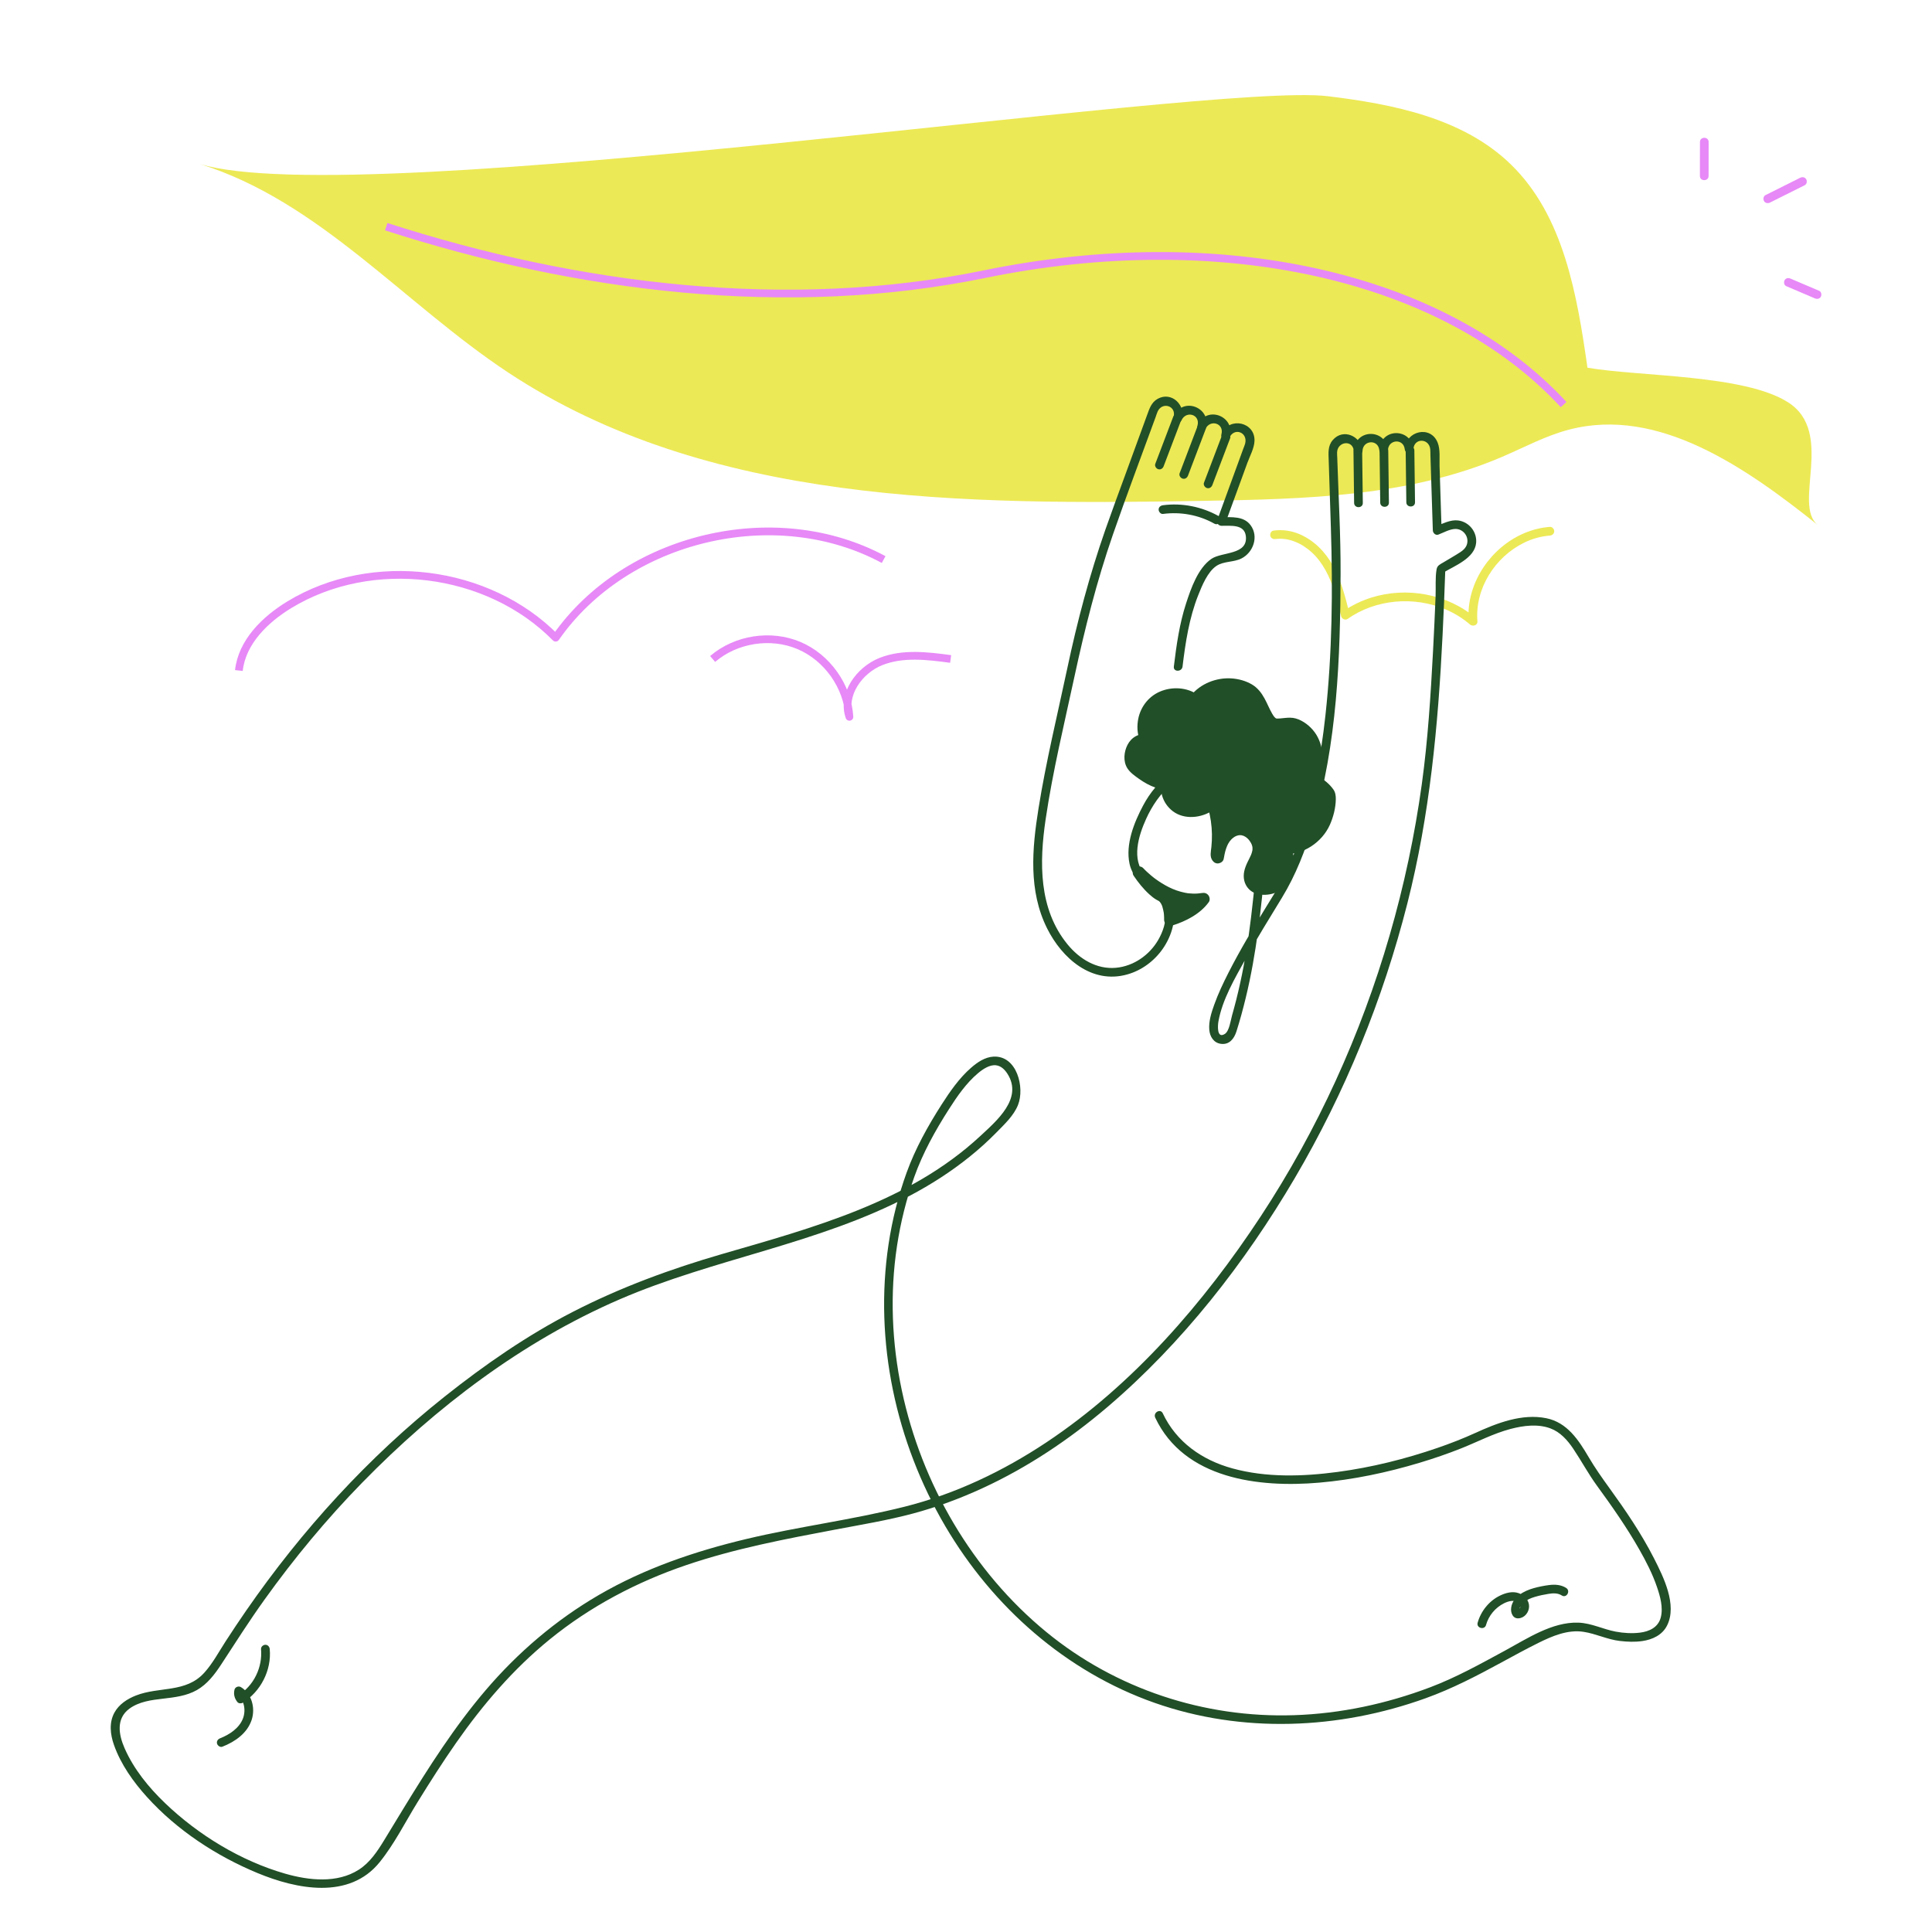 <svg viewBox="0 0 1000 1000" xmlns="http://www.w3.org/2000/svg" id="parole">
  <defs>
    <style>
      .cls-1 {
        fill: #ece956;
      }

      .cls-2 {
        fill: #214f27;
      }

      .cls-3 {
        fill: #e789f7;
      }

      .cls-4 {
        fill: none;
        stroke: #e789f7;
        stroke-linejoin: round;
        stroke-width: 4px;
      }
    </style>
  </defs>
  <path d="M660.29,279.01c6.93-.94,13.83,2.4,18.81,7.01,5.68,5.27,9.07,12.39,11.45,19.65,1.44,4.39,2.54,8.87,3.64,13.35.32,1.32,2.12,2.18,3.31,1.34,14.59-10.28,34.39-11.89,50.74-4.94,4.57,1.94,8.87,4.58,12.63,7.82,1.34,1.15,4.01.51,3.84-1.59-1.4-16.97,9.12-33.41,24.21-40.78,4.14-2.02,8.69-3.3,13.29-3.66,1.21-.09,2.25-.97,2.25-2.25,0-1.14-1.03-2.34-2.25-2.25-18.73,1.45-34.91,15.69-40.31,33.46-1.51,4.99-2.13,10.28-1.7,15.48l3.84-1.59c-14.67-12.65-35.89-16.53-54.29-10.73-5.17,1.63-10.1,4.02-14.54,7.14,1.1.45,2.2.9,3.31,1.34-2.09-8.53-4.27-17.19-8.54-24.94-3.95-7.15-9.89-13.26-17.5-16.45-4.28-1.79-8.79-2.4-13.39-1.77-1.21.16-1.86,1.71-1.57,2.77.36,1.3,1.56,1.74,2.77,1.57h0Z" class="cls-1"></path>
  <path d="M821.67,190.32c-5.41-37.85-12.27-78.65-39.71-105.28-24.58-23.86-60.54-31.09-94.54-35.23-61.57-7.49-500.37,60.33-583.92,35.1,61.58,19.14,105.57,72.18,159.34,107.77,103.45,68.45,236.06,68.69,360.09,66.56,52.45-.9,106.44-2.12,154.64-22.81,11.45-4.92,22.53-10.92,34.58-14.06,46.21-12.07,91.39,19.57,128.72,49.36-13.18-10.52,9.02-47.89-15.34-63.48-22.66-14.5-77-13.28-103.86-17.93Z" class="cls-1"></path>
  <g>
    <path d="M589.5,451.64s15.33,17,33.42,13.67c-4.9,7-17.2,10.73-17.2,10.73,0,0,.39-10.21-4.82-12.7s-11.39-11.7-11.39-11.7Z" class="cls-2"></path>
    <path d="M587.25,453.89c2.07,2.29,4.52,4.26,6.97,6.1,4.94,3.72,10.64,6.73,16.7,8.09,4.26.96,8.55,1.06,12.84.3-1.2-1.56-2.4-3.12-3.6-4.68-.56.78.21-.23-.14.2-.16.2-.33.39-.5.59-.35.39-.71.76-1.09,1.12-.42.4-.86.78-1.31,1.15-.06.05-.61.46-.24.19-.21.16-.43.32-.65.47-1.73,1.22-3.58,2.26-5.49,3.19-.42.2-.84.4-1.27.59-.22.1-1.35.58-.65.29-.66.28-1.33.54-2,.79-.65.24-1.3.47-1.96.68,1.35,1.02,2.69,2.05,4.04,3.07.13-3.79-.52-7.98-2.34-11.33-.6-1.11-1.41-2.16-2.37-2.97-1.07-.89-2.33-1.43-3.47-2.22-.12-.08-.24-.17-.36-.26.11.09.4.34-.07-.07-.24-.2-.48-.4-.71-.61-.56-.5-1.1-1.02-1.63-1.56-1-1.02-1.94-2.09-2.84-3.19-.22-.26-.43-.52-.64-.79-.15-.18-.73-.94-.32-.41-.33-.44-.67-.88-.99-1.33-.31-.42-.61-.85-.91-1.28-.96-1.43-2.81-2.05-4.36-1.14-1.42.83-2.11,2.93-1.14,4.36,2.32,3.45,5.01,6.83,8.09,9.63,1.09.99,2.25,1.94,3.51,2.7.48.29,1,.53,1.49.82.11.06.21.14.31.21-.04-.03-.4-.36-.17-.11.2.21.41.41.6.62-.48-.51.05.09.17.27.14.22.26.44.38.67.06.11.37.78.23.44-.13-.3.21.58.26.72.35,1.07.51,2.15.75,3.24.08.36-.03-.24-.03-.26.02.15.04.3.05.46.03.25.05.5.07.75.04.46.06.91.08,1.37.01.42.02.84,0,1.26-.07,2.04,2.1,3.66,4.04,3.07,7.11-2.17,14.7-6.04,19.11-12.19.73-1.02.48-2.63-.25-3.54-.85-1.07-2.04-1.38-3.35-1.14-1.18.21-2.95.35-4.52.31-.81-.02-1.62-.08-2.43-.16.01,0-.55-.07-.26-.03.33.04-.36-.06-.42-.07-.39-.06-.78-.13-1.17-.21-3.14-.64-5.79-1.63-8.3-2.88-2.42-1.21-4.73-2.65-6.92-4.25-.24-.18-.48-.36-.72-.54-.46-.34.33.27-.23-.18-.45-.36-.9-.72-1.33-1.08-.69-.58-1.36-1.17-2.02-1.78s-1.37-1.29-2-1.98c-1.16-1.28-3.33-1.17-4.51,0-1.27,1.27-1.16,3.23,0,4.51Z" class="cls-2"></path>
  </g>
  <path d="M700.55,233.49c.1,7.82.2,15.63.3,23.45.01,1.13.03,2.26.04,3.39.04,2.89,4.54,2.9,4.5,0-.1-7.82-.2-15.63-.3-23.45-.01-1.13-.03-2.26-.04-3.39-.04-2.89-4.54-2.9-4.5,0h0Z" class="cls-2"></path>
  <path d="M714.06,233.31c.1,7.82.2,15.63.3,23.45.01,1.13.03,2.26.04,3.39.04,2.89,4.54,2.9,4.5,0-.1-7.82-.2-15.63-.3-23.45-.01-1.13-.03-2.26-.04-3.39-.04-2.89-4.54-2.9-4.5,0h0Z" class="cls-2"></path>
  <path d="M727.57,233.14c.1,7.82.2,15.63.3,23.45.01,1.13.03,2.26.04,3.39.04,2.89,4.54,2.9,4.5,0-.1-7.82-.2-15.63-.3-23.45-.01-1.13-.03-2.26-.04-3.39-.04-2.89-4.54-2.9-4.5,0h0Z" class="cls-2"></path>
  <path d="M607.18,215.89c-2.69,7.07-5.37,14.14-8.06,21.2-.38,1-.76,2.01-1.15,3.01-.43,1.14.48,2.47,1.57,2.77,1.27.35,2.33-.43,2.77-1.57,2.69-7.07,5.37-14.14,8.06-21.2.38-1,.76-2.01,1.15-3.01.43-1.14-.48-2.47-1.57-2.77-1.27-.35-2.33.43-2.77,1.57h0Z" class="cls-2"></path>
  <path d="M619.78,220.76c-2.69,7.07-5.37,14.14-8.06,21.2-.38,1-.76,2.01-1.15,3.01-.43,1.14.48,2.47,1.57,2.77,1.27.35,2.33-.43,2.77-1.57,2.69-7.07,5.37-14.14,8.06-21.2.38-1,.76-2.01,1.15-3.01.43-1.14-.48-2.47-1.57-2.77-1.27-.35-2.33.43-2.77,1.57h0Z" class="cls-2"></path>
  <path d="M632.38,225.64c-2.69,7.07-5.37,14.14-8.06,21.2-.38,1-.76,2.01-1.15,3.01-.43,1.14.48,2.47,1.57,2.77,1.27.35,2.33-.43,2.77-1.57,2.69-7.07,5.37-14.14,8.06-21.2.38-1,.76-2.01,1.15-3.01.43-1.14-.48-2.47-1.57-2.77-1.27-.35-2.33.43-2.77,1.57h0Z" class="cls-2"></path>
  <path d="M601.96,266.01c9.17-1.2,18.49.5,26.57,5.02,2.53,1.41,4.8-2.47,2.27-3.89-8.72-4.88-18.92-6.93-28.84-5.63-1.2.16-2.25.92-2.25,2.25,0,1.09,1.04,2.41,2.25,2.25h0Z" class="cls-2"></path>
  <g>
    <path d="M628.41,417.4c2.11,7.6,2.62,15.64,1.49,23.44-.15,1-.28,2.15.39,2.91.59-3.37,1.4-6.8,3.28-9.65,1.88-2.86,5.04-5.08,8.47-5.01,3.92.09,7.3,3.19,8.78,6.83,2.97,7.3-5.16,12.43-3.76,18.91,1.83,8.45,15.05,5.14,18.31-.51,2.69-4.67,1.97-10.79-.89-15.36,9.79.4,18.93-6.67,21.92-15.83.9-2.77,2.46-9.14,1.53-12-.58-1.79-8.16-9.22-9.94-6.08,3.71-6.56,4.76-14.91,1.43-21.67-1.82-3.69-5.12-6.77-8.94-8.3-3.32-1.33-9.05.8-11.34-.36-4.89-2.48-6.15-13.58-12.22-17.41-8.93-5.65-22-3.3-28.4,5.1-5.99-4.29-14.85-4.01-20.55.66-5.7,4.67-7.73,13.3-4.7,20.02-5.94-1.14-9.98,7.32-7.15,12.67,1.51,2.86,16.14,13.36,18.95,7.84-2.54,4.99.07,11.64,4.95,14.39,4.89,2.74,11.27,1.91,15.93-1.21" class="cls-2"></path>
    <path d="M625.34,418.25c1.2,4.39,1.87,8.85,1.95,13.39.04,2.29-.05,4.57-.29,6.85-.24,2.31-.93,4.8.54,6.87.75,1.06,1.83,1.72,3.18,1.52,1.15-.17,2.43-1.04,2.65-2.28.62-3.51,1.44-7.49,3.89-10.04,1.14-1.19,2.36-1.97,3.94-2.25.17-.03.26-.03.65-.03.05,0,.8.03.47,0-.27-.03.28.05.27.05,1,.22,1.25.33,1.99.78,1.15.7,2.07,1.74,2.78,2.97.43.74.54,1,.73,1.67.05.16.22,1.03.19.85-.04-.37,0,.27,0,.35,0,.2,0,.41,0,.61,0,.15-.02.3-.03.45.04-.57.02-.09,0,.04-.07.34-.15.68-.24,1.02-.08.29-.17.57-.27.86-.07.19-.14.38-.21.56-.18.48.18-.4-.03.08-.59,1.34-1.3,2.63-1.92,3.96-1.4,2.99-2.35,6.11-1.52,9.42.67,2.67,2.51,4.99,5.03,6.13,4.89,2.22,11.21.81,15.42-2.31,7.06-5.24,7.04-15.34,2.74-22.4l-2.75,4.8c10.03.32,19.76-6.15,23.83-15.24,1.82-4.06,3.01-8.78,3.08-13.23.03-1.77-.2-3.58-1.24-5.05s-2.19-2.67-3.49-3.8c-3.01-2.61-8.49-6.07-11.44-1.38,1.84,1.07,3.67,2.15,5.51,3.22,4.23-7.61,5.38-17.12,1.34-25.06-1.84-3.62-4.99-6.76-8.59-8.63-1.85-.96-3.68-1.51-5.78-1.53-1.72-.02-3.43.26-5.14.39-.69.05-1.38.07-2.07.04.68.03.28.07.11,0-.26-.1-.33-.2.14.1-.24-.16-.5-.29-.74-.46.51.35.12.07-.13-.17-.2-.2-.38-.41-.56-.62.42.48-.04-.06-.18-.27-.23-.33-.44-.68-.64-1.02-1.51-2.58-2.58-5.39-4.02-8-1.59-2.9-3.63-5.52-6.52-7.21-3.2-1.87-6.82-2.85-10.5-3.11-7.88-.55-16.3,2.76-21.2,9.06,1.29-.17,2.58-.33,3.86-.5-5.73-4-13.41-4.45-19.75-1.73s-10.49,8.64-11.42,15.25c-.57,4-.06,7.81,1.56,11.51l3.6-4.68c-4.45-.75-8.48,1.49-10.53,5.49-1.84,3.6-2.33,8.45-.12,12.03,1.41,2.28,3.91,4.02,6.04,5.53,2.68,1.9,5.61,3.58,8.75,4.62,3.37,1.11,7.66,1.05,9.57-2.47-1.84-1.07-3.67-2.15-5.51-3.22-3.07,6.33-.7,13.8,4.83,17.92,5.91,4.4,14.49,3.48,20.41-.38,1.44-.94,2.04-2.82,1.14-4.36-.84-1.43-2.91-2.09-4.36-1.14-4.07,2.66-9.33,3.51-13.42.77-1.37-.92-2.68-2.77-3.19-4.32-.17-.53-.31-1.07-.41-1.62.09.49-.02-.2-.03-.3-.01-.27-.03-.55-.03-.82,0-.32.01-.66.06-.98-.06.45.04-.12.08-.28.07-.27.14-.53.22-.79.19-.58-.1.14.19-.47.75-1.55.42-3.45-1.14-4.36-1.45-.85-3.54-.37-4.36,1.14-.37.68.3-.27.04.01-.43.47.2-.12.12-.07-.54.35.61-.26.14-.03-.81.4.05-.13.05.05,0,.1-1.7-.07-1.05.01.53.07-.23-.05-.38-.09-.28-.06-.57-.14-.85-.22-.29-.09-.59-.19-.88-.29-.12-.04-.91-.35-.52-.19s-.42-.19-.53-.24c-.35-.16-.7-.33-1.04-.51-1.17-.6-2.31-1.28-3.41-2-.5-.33-1-.67-1.48-1.02-.23-.17-.46-.34-.7-.51-.47-.34,0,0,.08.06-.15-.12-.3-.24-.45-.36-.76-.61-1.51-1.26-2.18-1.97-.12-.13-.23-.26-.35-.39-.45-.48.18.39.12.16-.03-.11-.16-.28-.22-.38-.18-.31,0,.05.03.11-.09-.22-.16-.45-.23-.68-.09-.32-.17-.65-.22-.98.11.67,0-.44,0-.59,0-.34.02-.68.05-1.02.04-.51-.1.48,0-.02.05-.24.1-.48.16-.71.1-.38.22-.74.35-1.11-.2.56.18-.37.28-.54s.19-.33.29-.49c.04-.06.47-.69.23-.36-.21.28.06-.07.1-.11.16-.16.3-.33.47-.49.13-.12.26-.24.4-.36.32-.27-.58.29.1-.05.22-.11,1.03-.44.4-.25.26-.08,1.1-.24.42-.17.25-.02,1.43.07.79-.04,2.89.48,4.75-2.06,3.6-4.68.09.22.07.15-.08-.21-.08-.22-.16-.44-.23-.66-.12-.39-.23-.78-.33-1.18-.23-.96-.24-1.05-.3-1.91s-.02-1.74.03-2.62c.02-.4.15-1.14.34-1.91.72-2.94,2.13-5.42,4.49-7.44,4.63-3.96,11.89-3.92,16.95-.38,1.03.72,3.06.54,3.86-.5,1.97-2.54,3.86-4.04,6.72-5.42.12-.06.96-.43.62-.29.31-.13.63-.24.94-.35.79-.28,1.6-.51,2.42-.7.38-.09.77-.17,1.15-.24.12-.02.93-.14.48-.09.78-.1,1.56-.15,2.35-.16,2.83-.05,5.77.51,8.11,1.66.65.32,1.27.68,1.88,1.06.12.08.24.16.35.24-.11-.08-.41-.38.02.03.24.23.49.45.73.69s.46.5.68.76c.37.43-.09-.18.23.3.43.64.85,1.27,1.23,1.93,1.4,2.45,2.45,5.07,3.77,7.56,1.2,2.26,2.81,4.72,5.19,5.86,2.96,1.42,6.29.4,9.41.3.39-.01.79,0,1.18,0,.16,0,.33.02.49.03-.17-.02-.48-.13.08.03.75.22,1.12.37,1.84.77,1.49.82,2.64,1.74,3.79,2.99,5.42,5.88,4.53,15.14.82,21.8-2,3.6,3.33,6.69,5.51,3.22.27-.43-.19.25-.21.27-.25.26-.58.42-.92.52.32-.09-.83-.04-.09.03-1.04-.1-.26.03.03.08.2.03.46.28-.19-.09.16.09.33.16.49.25.58.31,1.11.68,1.64,1.05.38.27-.39-.32-.03-.02.13.11.27.22.4.33.3.25.59.51.88.78.48.44.94.91,1.38,1.39.19.21.37.44.57.65.33.35-.34-.59.1.15.07.11.18.38.28.47.2.18-.17-.86-.19-.42,0,.14.08.33.11.47.12.44-.03-.55,0-.06,0,.14.02.28.03.42.02.51,0,1.03-.03,1.54-.1,1.57-.41,3.15-.88,5.02-.18.71-.37,1.42-.58,2.12-.24.81-.58,1.76-.8,2.24-1.55,3.41-3.95,6.35-6.79,8.34-3.58,2.51-7.25,3.71-11.46,3.58-2.41-.08-3.99,2.77-2.75,4.8,1.67,2.75,2.57,6.11,1.98,9.08-.12.63-.37,1.56-.56,2.01-.16.39-.37.78-.59,1.14-.09.15-.57.8-.29.46.31-.37-.26.27-.33.34-.16.16-.32.32-.49.48-.09.08-.75.61-.4.35.31-.24-.35.23-.47.31-.49.32-1,.61-1.52.86-.23.11-.46.22-.69.32.63-.28-.22.07-.43.14-.53.18-1.06.33-1.6.46-.29.07-.58.12-.87.17-.07.01-.5.07-.07.01.49-.06-.3.02-.32.02-.53.03-1.05.05-1.58.01-.28-.02-.95-.24-.21,0-.25-.08-.53-.1-.78-.17s-.5-.16-.75-.24c.49.16.28.14-.04-.05-.08-.05-.81-.49-.41-.22.35.24-.28-.27-.41-.4-.08-.08-.15-.17-.22-.25.02.02.33.5.16.2-.13-.23-.27-.48-.41-.7-.27-.42.1.45-.09-.28-.08-.31-.17-.62-.23-.94.11.62,0-.27,0-.45s.11-1.09,0-.42c.11-.66.29-1.3.51-1.93.05-.14.1-.27.15-.41.17-.48-.19.41.02-.05.12-.27.24-.54.37-.81.32-.68.67-1.36,1.01-2.04.68-1.37,1.35-2.77,1.83-4.23,2.29-6.94-2.09-15.07-9.18-17.03-4.44-1.23-9.11.6-12.18,3.89-3.25,3.49-4.59,8.13-5.4,12.71,1.94-.25,3.89-.51,5.83-.76-.28-.48-.31-.39-.06.24-.01-.26,0-.52.02-.78,0-.02.12-.94.16-1.24.14-1.09.27-2.19.35-3.29.18-2.28.21-4.57.12-6.85-.2-4.61-.92-9.22-2.13-13.67-1.08-3.95-7.23-2.28-6.15,1.7h0Z" class="cls-2"></path>
  </g>
  <path d="M597.94,733.78c15.02,31.77,53.65,36.35,84.84,33.64,17.67-1.53,35.15-5.22,52.11-10.33,7.24-2.18,14.41-4.63,21.44-7.43,8.54-3.4,16.7-7.73,25.64-10.07,6.55-1.71,13.93-2.68,20.44-.29,5.17,1.9,8.89,6.09,11.89,10.55,4.25,6.34,7.82,13.04,12.33,19.22,7.78,10.66,15.37,21.5,21.89,32.98,3.5,6.16,6.78,12.53,9.08,19.25,1.69,4.94,3.39,10.82,1.97,16.03-1.37,5.03-5.93,7.14-10.78,7.73-4.09.5-8.48.23-12.51-.53-6.56-1.23-12.58-4.42-19.35-4.65-13.5-.46-26.55,8.29-37.95,14.47-12.66,6.86-25.28,13.91-38.78,19.01-22.53,8.52-46.37,13.64-70.47,14.42-46.38,1.52-92.21-13.56-128.14-43.04-38.33-31.44-64.57-76.72-74.81-125.06-5.2-24.55-6.26-50.12-2.47-74.96,1.84-12.07,4.8-23.98,8.89-35.49,4.4-12.4,10.89-24.06,17.97-35.13,4.26-6.66,8.94-13.48,15.04-18.61,2.49-2.09,6.06-4.51,9.34-4.1,2.64.33,4.55,2.27,5.96,4.5,8.02,12.69-5.61,24.21-14.11,32.11-36.74,34.15-86.71,47.48-133.64,61.08-26.52,7.69-52.48,17.2-77.07,29.83-23.71,12.17-45.68,27.39-66.52,43.94-39.66,31.5-73.91,69.11-102.71,110.73-3.64,5.27-7.2,10.59-10.68,15.97-3.53,5.45-6.68,11.41-11.05,16.25-9.54,10.57-23.33,7.05-35.4,11.8-4.46,1.75-8.77,4.54-11.12,8.86-2.84,5.21-2.14,11.28-.24,16.68,3.55,10.1,10.03,19.17,17.16,27.05,15.52,17.16,35.85,30.46,57.14,39.29,20.21,8.39,47.44,13.9,63.2-5.57,7.66-9.47,13.31-20.85,19.7-31.2,6.4-10.37,12.95-20.66,19.93-30.64,13.84-19.8,29.63-38.22,48.42-53.51,20.96-17.06,45.07-29.76,70.61-38.44s51.39-13.52,77.48-18.46c13.32-2.52,26.79-4.74,39.9-8.25,12.37-3.31,24.43-7.78,36.06-13.14,23.37-10.76,44.92-25.23,64.49-41.88,38.92-33.13,71.33-74.73,97.16-118.68,26.04-44.3,45.6-92.42,58.25-142.21,11.56-45.54,15.89-91.79,18.19-138.58.56-11.47,1.06-22.95,1.43-34.43l-1.11,1.94c5.97-3.62,16.32-7.45,17.06-15.45.52-5.69-3.67-10.89-9.34-11.6-3.93-.49-7.81,1.63-11.38,2.99.95.72,1.9,1.45,2.85,2.17-.35-11.06-.71-22.13-1.06-33.19-.12-3.75.46-8.64-.97-12.22-3.68-9.26-16.59-6.08-17.01,3.36h4.5c-1.28-11.28-17.12-11.02-17.68.42h4.5c-1.28-11.28-17.12-11.02-17.68.42h4.5c-.81-7.57-10.02-11.9-15.47-5.52-2.61,3.07-2.19,6.71-2.07,10.39.37,11.62.74,23.25,1.12,34.87,1.04,32.41.71,64.97-2.82,97.25-2.46,22.5-6.69,44.97-14.33,66.33-2.47,6.92-5.11,13.98-8.8,20.36-2.32,4.01-4.8,7.93-7.22,11.89-6.94,11.33-13.81,22.73-19.83,34.57-2.75,5.41-5.37,10.93-7.41,16.66-1.44,4.03-2.89,8.55-2.52,12.89.29,3.53,2.28,6.79,6.06,7.27,4.35.56,6.8-2.69,7.99-6.41,1.83-5.72,3.39-11.54,4.81-17.37,5.55-22.8,8.02-46.15,10.11-69.48,1.48-16.53,4.42-40.04-12.27-50.36-11.31-6.99-26.33-3.5-36.64,3.68-6.2,4.32-10.76,9.94-14.3,16.57-4.68,8.78-9.19,20.01-7.04,30.14,1.51,7.14,7.29,11.25,12.38,15.85,2.84,2.57,5.38,5.45,6.02,9.35.79,4.81-1.22,10.25-3.62,14.36-4.54,7.78-12.74,13.48-21.8,14.3-10.05.91-18.91-4.57-25.09-12.14-14.97-18.34-14.59-42.4-11.33-64.59,3.67-24.95,9.64-49.42,14.95-74.05,5.37-24.89,11.53-49.31,19.87-73.39,7.09-20.44,14.76-40.7,22.18-61.02.34-.92.6-1.93,1.03-2.82,2.48-5.18,9.79-2.76,8.2,2.91-.67,2.38,3.02,4.11,4.11,1.73,2.42-5.26,9.87-3,8.27,2.79-.66,2.38,3.02,4.11,4.11,1.73,2.42-5.26,9.87-3,8.27,2.79-.66,2.38,3.03,4.11,4.11,1.73,2.53-5.57,9.7-2.85,8.18,3.04-.23.89-.65,1.77-.96,2.63-1.65,4.52-3.3,9.04-4.95,13.57-2.86,7.82-5.71,15.65-8.57,23.47-.52,1.42.81,2.82,2.17,2.85,4.63.09,11.94-1.01,12.68,5.34,1.14,9.92-12.45,8.01-17.89,11.82-6.92,4.83-10.53,15.28-13.03,22.96-3.46,10.63-5.01,21.69-6.35,32.75-.35,2.87,4.16,2.84,4.5,0,1.52-12.53,3.43-25.13,8.11-36.93,1.95-4.91,4.88-12.17,9.47-15.2,3.79-2.51,8.88-1.79,12.91-3.83,6.18-3.13,9.05-11.35,4.75-17.2-3.57-4.86-9.82-4.1-15.15-4.2l2.17,2.85c3.76-10.3,7.52-20.59,11.28-30.89,1.27-3.48,3.59-7.65,3.71-11.44.33-9.75-12.94-12.61-16.91-3.85l4.11,1.73c2.93-10.61-11.85-16.37-16.5-6.25l4.11,1.73c2.93-10.61-11.85-16.37-16.5-6.25l4.11,1.73c2.06-7.33-5.34-14.57-12.52-10.6-3.32,1.84-4.31,5.19-5.52,8.48-3.89,10.66-7.78,21.32-11.68,31.98-3.32,9.08-6.7,18.15-9.89,27.28-8.22,23.54-14.55,47.44-19.72,71.82-5.13,24.15-10.99,48.11-14.89,72.51-3.33,20.82-5.27,42.57,4.45,62.04,7.74,15.51,23.05,29,41.45,23.85,7.52-2.1,14.07-6.99,18.5-13.39s7.74-16,4.25-23.66c-2.85-6.25-9.12-9.49-13.53-14.44-7.14-8-3.39-20.21.53-28.91,6.21-13.79,17.57-25.64,33.54-26.57,6.47-.37,12.91,1.5,17.46,6.27,6.65,6.98,7.56,17.61,7.37,26.75-.24,11.84-1.76,23.76-3,35.52s-2.74,23.05-4.91,34.46c-1.08,5.68-2.31,11.32-3.72,16.92-.7,2.77-1.44,5.54-2.22,8.29-.75,2.65-1.4,8.07-3.74,9.55-4.19,2.63-3.68-4.4-3.29-6.53,2.05-11.34,8.47-22.22,13.97-32.17,5.97-10.81,12.48-21.31,18.91-31.84,7.18-11.76,12.12-24.57,16.07-37.76,12.54-41.82,14.1-86.23,14.27-129.59.08-20.09-1.07-40.21-1.72-60.28-.03-.95-.12-1.91-.09-2.86.19-5.58,8.03-6.73,8.66-.81.3,2.84,4.36,2.95,4.5,0,.27-5.55,8.04-6.05,8.68-.42.32,2.83,4.36,2.96,4.5,0,.27-5.55,8.04-6.05,8.68-.42.32,2.82,4.37,2.96,4.5,0,.26-5.82,7.98-5.8,8.69-.08.13,1.03.07,2.12.1,3.15.15,4.8.31,9.59.46,14.39.26,8.2.53,16.4.79,24.59.04,1.34,1.42,2.71,2.85,2.17,2.68-1.02,5.97-2.93,8.9-2.93,3.54,0,6.36,3.1,6.15,6.59-.15,2.47-1.69,4.12-3.67,5.41-2.83,1.85-5.8,3.51-8.69,5.26-1.69,1.03-3.24,1.57-3.6,3.64-.76,4.38-.33,9.33-.51,13.76-.38,9.54-.82,19.08-1.33,28.62-1.22,22.95-2.66,45.93-5.79,68.71-3.64,26.48-9.23,52.69-16.67,78.36-14.9,51.43-37.29,100.71-66.73,145.46-29.43,44.74-66.11,87.17-110.96,116.99-22.47,14.94-47.15,26.7-73.38,33.29-27.01,6.79-54.79,10.25-81.89,16.71-26.6,6.34-52.65,15.19-76.37,28.99-22.21,12.92-41.89,29.72-58.55,49.25-16.08,18.84-29.43,39.79-42.33,60.87-3.39,5.54-6.75,11.12-10.14,16.66-3.55,5.8-7.37,11.67-13.21,15.4-11.24,7.2-25.92,5.55-38.12,2.05-22.96-6.59-45.05-20.08-62.22-36.57-8.48-8.14-16.14-17.54-20.89-28.37-3.09-7.05-4.47-15.34,2.52-20.47,4.98-3.65,11.35-4.46,17.3-5.15,6.02-.7,12.21-1.41,17.58-4.45s9.25-8.13,12.58-13.23c7.35-11.25,14.54-22.56,22.37-33.49,15.35-21.44,32.22-41.79,50.65-60.66,38.15-39.06,82.94-73.12,133.22-94.86,48.92-21.15,102.84-28.64,150.22-53.64,10.93-5.77,21.35-12.46,30.98-20.21,4.89-3.93,9.55-8.15,13.94-12.63,4.07-4.16,8.85-8.58,11.06-14.09,3.61-9-.5-25.76-12.73-25.07-4.41.25-8.33,2.96-11.55,5.77-6.15,5.36-10.96,12.34-15.33,19.16-7.07,11.06-13.54,22.69-18.01,35.05-4.36,12.06-7.49,24.56-9.39,37.25-7.5,50.13,3.8,102.28,29.41,145.85,24.54,41.74,62.4,75.25,108.33,91.4,45.38,15.95,95.36,13.8,140.35-2.41,13.56-4.88,26.28-11.49,38.91-18.36,6.43-3.49,12.84-7.02,19.4-10.27,7.21-3.57,15.21-6.99,23.44-5.71,6.37.99,12.2,3.95,18.65,4.71,3.87.46,7.79.62,11.67.06,5.27-.76,10.39-3.13,12.85-8.1,5.31-10.72-1.95-25.19-6.79-34.71-6.54-12.85-14.73-24.84-23.17-36.51-3.76-5.19-7.39-10.33-10.65-15.88-5.22-8.87-11.13-17.97-21.94-20.15-12.59-2.53-25.47,2.5-36.74,7.64-6.35,2.89-12.84,5.42-19.44,7.69-16.85,5.8-34.31,10.15-51.98,12.5-17.9,2.38-36.76,2.97-54.32-1.86-15.67-4.31-28.98-13.59-36.03-28.52-1.24-2.62-5.12-.34-3.89,2.27h0Z" class="cls-2"></path>
  <path d="M135.11,853.59c.84,9.4-3.72,18.88-11.77,23.87l2.73.35c-.46-.57-.52-1.35-.36-2.03-1.1.45-2.2.9-3.31,1.34,4.05,2.43,4.94,7.95,3.43,12.14-1.85,5.15-7.03,8.57-11.91,10.48-1.13.44-1.92,1.51-1.57,2.77.3,1.08,1.63,2.02,2.77,1.57,6.52-2.55,12.9-6.98,15.16-13.93,1.97-6.08.05-13.52-5.6-16.91-1.22-.73-2.97-.06-3.31,1.34-.57,2.37.01,4.52,1.52,6.41.6.75,1.95.83,2.73.35,9.31-5.78,14.99-16.8,14-27.76-.11-1.21-.96-2.25-2.25-2.25-1.13,0-2.36,1.03-2.25,2.25h0Z" class="cls-2"></path>
  <path d="M769.16,841.1c1.39-4.91,4.82-9.02,9.4-11.28,2.15-1.06,5.27-1.95,7.34-.24.64.53,1.22,1.36,1.03,2.23s-.85,1.41-1.71,1.34l1.59.66c-1.14-1.25,1.06-3.61,1.91-4.38,1.61-1.46,3.74-2.3,5.8-2.91,2.28-.68,4.63-1.16,6.98-1.54s4.82-.5,6.88.83c2.44,1.57,4.7-2.32,2.27-3.89-2.61-1.67-5.73-1.88-8.74-1.51-2.7.34-5.42.88-8.05,1.61-4.9,1.37-10.82,4.4-11.66,10-.21,1.37-.05,2.77.67,3.99.95,1.61,2.54,1.94,4.26,1.44,2.92-.84,4.72-4.06,4.24-6.99-.46-2.82-2.76-4.97-5.38-5.87-3.16-1.09-6.63-.13-9.53,1.26-5.67,2.72-9.93,8.03-11.63,14.05-.79,2.79,3.55,3.98,4.34,1.2h0Z" class="cls-2"></path>
  <path d="M916.12,104.86c5.99-2.99,11.98-5.98,17.97-8.98,1.09-.54,1.39-2.08.81-3.08-.65-1.11-1.99-1.35-3.08-.81-5.99,2.99-11.98,5.98-17.97,8.98-1.09.54-1.39,2.08-.81,3.08.65,1.11,1.99,1.35,3.08.81h0Z" class="cls-3"></path>
  <path d="M924.53,148.1c4.94,2.11,9.89,4.22,14.83,6.33,1.12.48,2.41.33,3.08-.81.55-.95.32-2.6-.81-3.08-4.94-2.11-9.89-4.22-14.83-6.33-1.12-.48-2.41-.33-3.08.81-.55.95-.32,2.6.81,3.08h0Z" class="cls-3"></path>
  <path d="M879.89,73.5c0,5.86-.03,11.71-.03,17.57,0,2.9,4.5,2.9,4.5,0,0-5.86.03-11.71.03-17.57,0-2.9-4.5-2.9-4.5,0h0Z" class="cls-3"></path>
  <path d="M809.32,209.4c-62.32-67.4-178.32-92.4-299.76-67.49-101.91,20.9-210.66,7.38-309.66-24.58" class="cls-4"></path>
  <path d="M123.64,347.06c1.64-14.76,13.5-26.38,26.19-34.09,42.67-25.91,102.74-18.46,137.78,17.1,36.37-52.24,113.74-70.67,169.76-40.44" class="cls-4"></path>
  <path d="M368.87,341.08c12.04-10.34,30.06-13.15,44.68-6.96,14.62,6.19,25.15,21.07,26.11,36.92-3.99-11.49,5.05-24.2,16.36-28.66,11.31-4.47,23.98-2.92,36.03-1.3" class="cls-4"></path>
</svg>